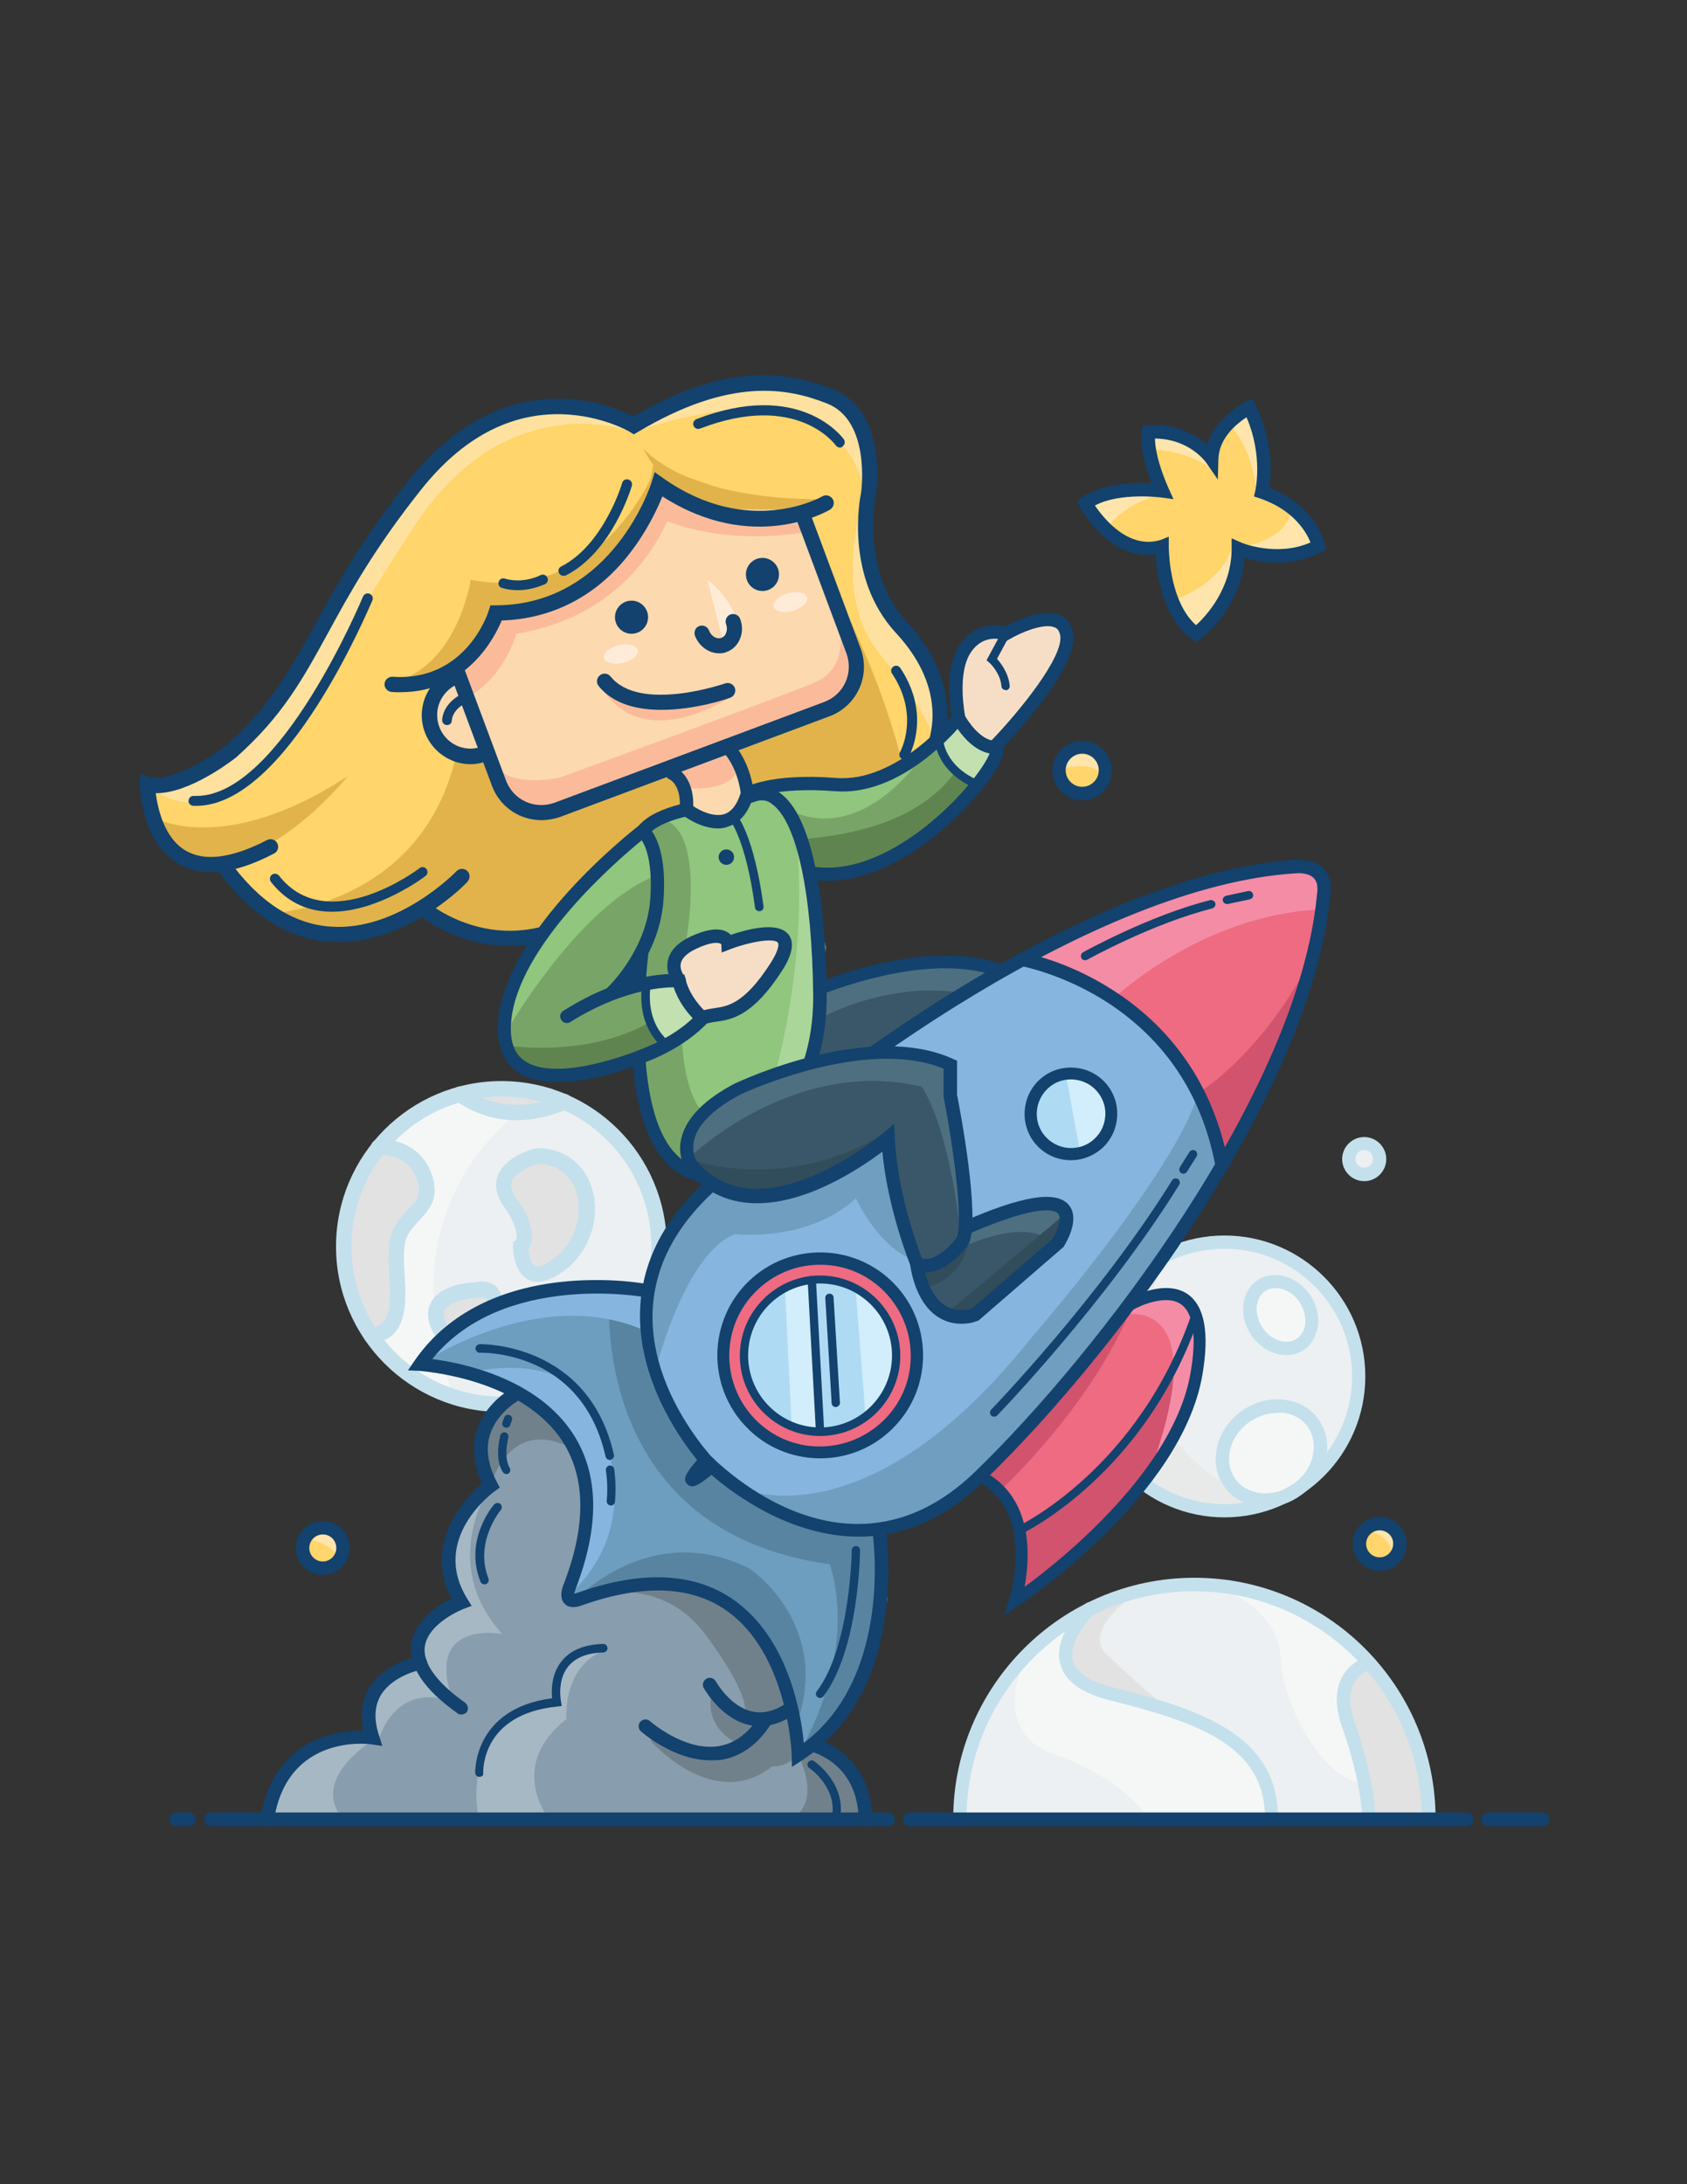 <?xml version="1.0" encoding="utf-8"?>
<!-- Generator: Adobe Illustrator 19.0.0, SVG Export Plug-In . SVG Version: 6.00 Build 0)  -->
<svg version="1.1" id="Layer_1" xmlns="http://www.w3.org/2000/svg" xmlns:xlink="http://www.w3.org/1999/xlink" x="0px" y="0px"
	 viewBox="0 0 612 792" style="enable-background:new 0 0 612 792;" xml:space="preserve">
<rect x="0" y="0" width="612" height="792" fill="#333333" stroke="none"/>
<style type="text/css">
	.st0{fill:#ECF0F2;}
	.st1{fill:#F5F7F7;}
	.st2{fill:#E2E2E2;}
	.st3{fill:#C4E0EC;}
	.st4{fill:#E8EAE9;}
	.st5{fill:#889DAD;}
	.st6{fill:#70818C;}
	.st7{fill:#A6B8C4;}
	.st8{fill:#12426D;}
	.st9{fill:#3A5769;}
	.st10{fill:#4E6F80;}
	.st11{fill:#314C5A;}
	.st12{fill:#86B5E0;}
	.st13{fill:#EE6B81;}
	.st14{fill:#AFDAF4;}
	.st15{fill:#D2536E;}
	.st16{fill:#F48CA6;}
	.st17{fill:#D2EDFB;}
	.st18{fill:#709EC1;}
	.st19{fill:#6D9DBF;}
	.st20{fill:#5884A1;}
	.st21{fill:#FFD56C;}
	.st22{fill:#FFE5AB;}
	.st23{fill:#E2B34A;}
	.st24{fill:#FFE19F;}
	.st25{fill:#F6DEC6;}
	.st26{fill:#78A567;}
	.st27{fill:#C2E0B0;}
	.st28{fill:#60844F;}
	.st29{fill:#90C67D;}
	.st30{fill:#ABD69A;}
	.st31{fill:#FDD9AF;}
	.st32{fill:#FBBB9A;}
	.st33{fill:#FFECD8;}
</style>
<g id="Planet_3">
	<g id="XMLID_180_">
		<path id="XMLID_308_" class="st0" d="M239.1,453.6l-3-20.1c0,0-11.2-19.4-12-20.2c-0.8-0.9-19.4-13.8-19.4-13.8l-9.6-4.7h-15.7
			l-16.4,2l-18,10.9l-10.1,11.9l-8.3,18.1l-1.8,14.4l3.5,19.7l10.7,18l14.5,11.9l19,7.6l21-1.2l16.9-6.4l14.1-11.4l11.1-18.5
			L239.1,453.6z"/>
	</g>
	<g id="XMLID_179_">
		<path id="XMLID_306_" class="st1" d="M200.6,394.9c0,0-64.2,30.7-36.4,110.9l-14.3-6.1L134,483.1l-9.2-21.2l1.8-24.3l6.2-17.1
			l12.1-12.8l22.1-10.9l23.6-3.4L200.6,394.9z"/>
	</g>
	<g id="XMLID_167_">
		<polygon id="XMLID_304_" class="st2" points="134,483.1 140.5,482 143.8,475.6 143.8,457.7 144.9,448 152.9,437.4 154.8,429.4 
			149.3,419.7 137.5,416.4 126.6,437.6 124.8,451.9 126.2,464.5 		"/>
	</g>
	<g id="XMLID_166_">
		<polygon id="XMLID_302_" class="st2" points="195.7,418.9 185.8,425.2 182.7,433.5 189.2,443.4 189.9,450.1 189.2,457.7 
			189.2,461.9 199.4,461.3 209.9,450.1 212.8,437.4 208.5,425.2 		"/>
	</g>
	<polygon id="XMLID_165_" class="st2" points="167,396.7 179.4,403.4 192.1,403.4 204.6,399.4 195.1,396.8 185.8,394.9 	"/>
	<g id="XMLID_164_">
		<polygon id="XMLID_299_" class="st2" points="171.6,467.5 161.3,471.6 158.2,475.7 163.3,489.4 168.8,492.1 174,489.7 178,475.7 
			178,468.5 		"/>
	</g>
	<g id="XMLID_345_">
		<g id="XMLID_163_">
			<path id="XMLID_250_" class="st3" d="M181.9,512c-33.1,0-60-26.9-60-60s26.9-60,60-60s60,26.9,60,60S215,512,181.9,512z
				 M181.9,397.6c-30,0-54.4,24.4-54.4,54.4s24.4,54.4,54.4,54.4s54.4-24.4,54.4-54.4S211.9,397.6,181.9,397.6z"/>
		</g>
		<g id="XMLID_162_">
			<path id="XMLID_249_" class="st3" d="M134.8,487.2c-1.4,0-2.6-1-2.8-2.4c-0.2-1.5,0.9-3,2.4-3.2c7-1,7.5-6.8,6.8-18.9
				c-0.2-3.7-0.4-7.5-0.1-11c0.6-6.5,4.1-10.2,6.9-13.1c3.2-3.3,5.1-5.3,3.4-10.5c-3.3-10-13.3-9.4-13.7-9.3c-1.6,0.1-2.9-1-3.1-2.6
				s1-2.9,2.6-3.1c5.1-0.4,15.8,1.8,19.6,13.2c2.7,8.4-1.2,12.5-4.7,16.2c-2.5,2.7-5,5.2-5.4,9.8c-0.3,3-0.1,6.7,0.1,10.1
				c0.6,10.2,1.2,23-11.7,24.8C135.1,487.2,135,487.2,134.8,487.2z"/>
		</g>
		<g id="XMLID_161_">
			<path id="XMLID_246_" class="st3" d="M195.1,464.8c-1.1,0-2.2-0.2-3.2-0.7c-5.6-2.6-5.8-11.1-5.8-12.1l0-1.7l1-0.5
				c0.6-1,1-4.7-4.3-12.3c-3.5-4.9-3.1-8.8-2.2-11.2c2.7-7.1,12.7-9.7,13.9-9.9l0.3-0.1l0.4,0c9.1,0.2,16.3,5.2,19.2,13.6
				c3.7,10.4,0.1,22.8-8.7,30.1C201.6,463.1,198.1,464.8,195.1,464.8z M191.7,452.9c0.2,2.3,1,5.4,2.5,6.1c1.4,0.7,4.3-0.6,7.7-3.4
				c7.8-6.5,9.4-16.9,7-23.8c-1.2-3.5-4.7-9.5-13.6-9.8c-2.4,0.7-8.3,2.9-9.6,6.3c-0.2,0.6-0.9,2.5,1.5,6
				C194.9,444.9,193.3,450.5,191.7,452.9z"/>
		</g>
		<g id="XMLID_160_">
			<path id="XMLID_245_" class="st3" d="M187.4,406.2c-13.4,0-21.8-6.9-22.2-7.3c-1.2-1-1.3-2.8-0.3-4c1-1.2,2.8-1.3,4-0.3
				c0.6,0.5,14.2,11.6,34.7,2.3c1.4-0.6,3.1,0,3.7,1.4s0,3.1-1.4,3.8C199,405.1,192.8,406.2,187.4,406.2z"/>
		</g>
		<g id="XMLID_159_">
			<path id="XMLID_242_" class="st3" d="M168.5,494.9c-3.9,0-7.2-3.5-11.5-12c-2.7-5.3-1.7-9-0.4-11.1c3.6-6,13.3-6.7,15.3-6.8
				c5-1,7.5,0.7,8.7,2.2c2.7,3.5,1.9,9.6-2.5,18.4C175.9,490.2,172.9,494.9,168.5,494.9C168.5,494.9,168.5,494.9,168.5,494.9z
				 M172.4,470.7c-2.2,0.1-9,1-10.9,4.1c-0.8,1.3-0.6,3.3,0.6,5.7c4.3,8.6,6.2,8.8,6.4,8.8c0,0,1.5,0,4.6-6.2
				c3.9-7.9,3.7-11.5,3.1-12.3c-0.3-0.3-1.3-0.6-3.3-0.1l-0.3,0.1L172.4,470.7z"/>
		</g>
	</g>
</g>
<g id="Planet_2">
	<polygon id="XMLID_176_" class="st0" points="518.2,659.6 348.1,659.6 350.3,640.5 358.3,619.2 379.9,593.3 392.7,584.8 413,577 
		439.5,574.6 457.2,578 479.1,588.1 494.9,601.1 506.8,617.1 514.3,633.9 	"/>
	<polygon id="XMLID_175_" class="st2" points="494.9,601.1 489.3,611.5 489.3,626.2 494.9,646.2 496.6,658.9 518.2,658.9 
		514.3,633.9 506.8,617.1 	"/>
	<polygon id="XMLID_174_" class="st1" points="392.7,584.8 372.7,599.8 358.3,619.2 349.8,644.9 348.1,659.6 461.3,659.6 458.5,645 
		450.4,633.6 436.1,624.7 414.1,617.1 395.5,611.5 387,603.1 386.6,599.8 	"/>
	<path id="XMLID_173_" class="st0" d="M372.7,599.8c0,0-15.3,27.8,10.1,36.5c25.4,8.7,34.1,23.5,34.1,23.5h-68.8l2.2-19.3l8-21.3
		L372.7,599.8z"/>
	<path id="XMLID_172_" class="st1" d="M439.5,574.6c0,0,24,6.8,25.1,26.6c1.2,19.7,17.2,45.6,30.2,45.1l-5.6-20v-14.7l5.6-10.4
		l-15.8-13.1l-21.9-10L439.5,574.6z"/>
	<path id="XMLID_171_" class="st2" d="M413,577c0,0-20.9,13.8-11.6,22.8c9.2,9,22.6,20.2,22.6,20.2l-19.2-5.4l-9.2-3.1l-8.4-8.5
		l2.9-11.4l5.5-8.2L413,577z"/>
	<g id="XMLID_341_">
		<g id="XMLID_158_">
			<path id="XMLID_227_" class="st3" d="M518.2,662c-1.3,0-2.4-1.1-2.4-2.4c0-45.6-37.1-82.6-82.6-82.6s-82.6,37.1-82.6,82.6
				c0,1.3-1.1,2.4-2.4,2.4s-2.4-1.1-2.4-2.4c0-48.2,39.2-87.5,87.5-87.5s87.5,39.2,87.5,87.5C520.6,660.9,519.5,662,518.2,662z"/>
		</g>
		<g id="XMLID_157_">
			<path id="XMLID_226_" class="st3" d="M461.3,662C461.3,662,461.3,662,461.3,662c-1.3,0-2.4-1.1-2.4-2.4
				c0.2-26.7-24.3-35-56.4-43.1c-10.3-2.6-16.3-7-17.9-13.2c-2.7-10.4,8.7-21.2,9.1-21.7c1-0.9,2.5-0.9,3.4,0.1
				c0.9,1,0.9,2.5-0.1,3.4c-2.7,2.6-9.4,10.6-7.8,17c1.1,4.3,6,7.6,14.4,9.7c32.9,8.3,60.2,17.6,60,47.8
				C463.7,660.9,462.6,662,461.3,662z"/>
		</g>
		<g id="XMLID_156_">
			<path id="XMLID_225_" class="st3" d="M496.7,662.1c-1.3,0-2.4-1-2.4-2.3c0-0.1-0.5-14.3-7.3-33.1c-2.7-7.6-2.7-13.8-0.1-18.7
				c3.2-5.8,9-7.2,9.3-7.3c1.3-0.3,2.6,0.5,2.9,1.8c0.3,1.3-0.5,2.6-1.8,2.9c-0.2,0-4.1,1-6.1,4.9c-1.9,3.6-1.8,8.5,0.4,14.7
				c7,19.6,7.5,34,7.6,34.6C499.1,661,498.1,662.1,496.7,662.1C496.7,662.1,496.7,662.1,496.7,662.1z"/>
		</g>
	</g>
</g>
<g id="Planet_1">
	<g id="XMLID_177_">
		<polygon class="st0" points="479.1,464.7 461.3,452.4 444.2,450.4 423.9,453.3 411.9,462.6 400.9,476.7 395.5,495.2 397.3,512.4 
			402.6,524.5 415.2,538.2 437.3,547.3 453.4,547.8 475.9,536.1 487.3,521.7 492.9,499.1 489.3,480.6 		"/>
	</g>
	<g id="XMLID_170_">
		<polygon class="st1" points="467.2,510.3 454.1,512.4 444.2,524.3 444.8,535.3 455.7,544 469.1,541.2 478.3,529.8 478.3,518.4 		
			"/>
	</g>
	<g id="XMLID_169_">
		<polygon class="st1" points="456.4,466.9 453.4,478.7 461.3,489 470.5,488.4 475.9,482.1 475.9,476.7 471.8,468.9 464.6,464.7 		
			"/>
	</g>
	<g id="XMLID_168_">
		<path class="st4" d="M423.9,453.3c0,0-33.2,62,31.8,90.7l-12.3,3.8l-21-6.6l-19.8-16.7l-7.2-18.7l2.6-22.3l7.9-14.5L423.9,453.3z"
			/>
	</g>
	<g id="XMLID_337_">
		<g id="XMLID_155_">
			<path id="XMLID_235_" class="st3" d="M444.2,550.2c-28.2,0-51.1-22.9-51.1-51.1S416,448,444.2,448s51.1,22.9,51.1,51.1
				S472.4,550.2,444.2,550.2z M444.2,452.8c-25.5,0-46.3,20.8-46.3,46.3s20.8,46.3,46.3,46.3s46.3-20.8,46.3-46.3
				S469.7,452.8,444.2,452.8z"/>
		</g>
		<g id="XMLID_154_">
			<path id="XMLID_232_" class="st3" d="M466.6,491.4c-1.3,0-2.7-0.2-4.1-0.7c-3.5-1.1-6.6-3.6-8.8-6.9c-4.5-7-3.3-15.9,2.7-19.7
				c3-1.9,6.6-2.3,10.3-1.1c3.5,1.1,6.6,3.6,8.8,6.9l0,0c2.1,3.3,3.1,7.2,2.6,10.8c-0.5,3.8-2.4,7-5.3,8.9
				C471,490.8,468.8,491.4,466.6,491.4z M462.7,467.1c-1.3,0-2.6,0.3-3.6,1c-3.8,2.4-4.3,8.3-1.2,13.1c1.5,2.4,3.7,4.1,6.2,4.9
				c2.3,0.7,4.5,0.5,6.2-0.6c1.7-1.1,2.9-3,3.2-5.4c0.3-2.5-0.4-5.3-1.9-7.7l0,0c-1.5-2.4-3.7-4.1-6.2-4.9
				C464.4,467.2,463.5,467.1,462.7,467.1z"/>
		</g>
		<g id="XMLID_153_">
			<path id="XMLID_229_" class="st3" d="M459.1,546.4c-0.7,0-1.4,0-2.2-0.1c-5.3-0.6-9.9-3.1-12.8-7.3c-5.9-8.4-3.1-20.7,6.4-27.4
				c4.5-3.2,9.9-4.7,15.1-4.1c5.3,0.6,9.9,3.1,12.8,7.3s3.8,9.3,2.5,14.5c-1.2,5.1-4.4,9.7-9,12.9
				C468.1,545,463.6,546.4,459.1,546.4z M463.5,512.3c-3.5,0-7.1,1.2-10.2,3.3c-7.3,5.1-9.6,14.4-5.2,20.6c2.1,3,5.4,4.8,9.3,5.2
				c4.1,0.4,8.3-0.7,11.8-3.3l0,0c3.6-2.5,6.1-6.1,7-10.1c0.9-3.8,0.3-7.6-1.8-10.6s-5.4-4.8-9.3-5.2
				C464.6,512.3,464,512.3,463.5,512.3z"/>
		</g>
	</g>
</g>
<g id="Background_Star">
	<g id="XMLID_178_">
		<polygon class="st0" points="494.9,414.6 489.3,417.7 489.3,422.1 494.9,425.9 500.5,422.9 500.5,420.2 		"/>
	</g>
	<g id="XMLID_152_">
		<path id="XMLID_239_" class="st3" d="M494.9,428.3c-4.4,0-8-3.6-8-8s3.6-8,8-8s8,3.6,8,8S499.3,428.3,494.9,428.3z M494.9,417
			c-1.8,0-3.2,1.4-3.2,3.2c0,1.8,1.4,3.2,3.2,3.2c1.8,0,3.2-1.4,3.2-3.2C498.1,418.5,496.7,417,494.9,417z"/>
	</g>
</g>
<g id="Smoke">
	<polygon id="XMLID_143_" class="st5" points="186.7,505.6 181.3,512.2 177.2,519.1 174,527.9 178,538.6 169.1,547.8 162.8,563.2 
		166.1,578.8 158,586.3 152.5,593.3 152.5,603.1 147.1,604.8 138.1,610.9 134.6,617.1 134.9,629.5 119.8,631.4 106.4,639.5 
		99.4,650.4 97,659.7 314,659.7 312.4,649.8 304.3,637.9 296,633.2 289.6,636.4 285.9,614.2 275.9,591.3 256,577.3 241.7,574.6 
		221.2,576.6 208.6,580.3 206.4,578.5 208.4,574.6 212.3,554.9 211.6,534.3 205.5,520.4 193.4,508.4 187.8,504.9 	"/>
	<path id="XMLID_132_" class="st6" d="M178,538.6c0,0,6.7-25.6,29.6-13.3l-4.3-7.7l-15.5-12.6l-6.1,3.7l-7.8,10.5l1,11.2L178,538.6z
		"/>
	<path id="XMLID_131_" class="st6" d="M208.6,580.3c0,0,29-12.3,47.4,12.5c18.4,24.8,13.9,29.6,13.9,29.6h11.5l5.3-3.1l-6.6-19.4
		l-10.2-16.4l-18.9-7.6l-14.8-1.2L208.6,580.3z"/>
	<path id="XMLID_130_" class="st6" d="M272.3,631.4c0,0,4.5,16.5,17.3,5l-2.9-17.2l-8.9,5.7L272.3,631.4z"/>
	<path id="XMLID_129_" class="st6" d="M289.6,636.4c0,0,9.1,17.3-2.9,23.3l27.3-1.4l-1.6-8.6l-8-11.9l-8.3-4.7L289.6,636.4z"/>
	<path id="XMLID_128_" class="st6" d="M236.2,631.4c0,0,23.2,26.6,44.8,8.4l-3.2-8.4l-5.3-1.6l-7.5,5.9l-11.7-1.2l-17.1-7.1V631.4z"
		/>
	<path id="XMLID_127_" class="st6" d="M258.6,612.7c0,0-5.2,12.8,10,20.1l7.1-7.2l-5.8-3.2L258.6,612.7z"/>
	<path id="XMLID_126_" class="st7" d="M199.3,659.7c0,0-15.8-19,6.2-36.4c0,0-1.6-18.5,13.4-24.8l-5.1-0.8l-8.7,5.5l-3.2,7.8
		l0.1,6.2l-14.3,3.1l-7.4,6.4l-4.1,6.2c0,0-5.7,13.6-2.3,27H199.3z"/>
	<path id="XMLID_125_" class="st7" d="M137.2,629.8c0,0-25.7,14.5-12.7,29.9H97l2.4-9.3l7-11l9.2-6.3l12.9-2.9L137.2,629.8z"/>
	<path id="XMLID_124_" class="st7" d="M137.2,631.4c0,0,5.3-22.1,27.3-14.3l-13.6-13.5l-6.6,2.6l-6.1,4.7l-4.9,6.6L137.2,631.4z"/>
	<path id="XMLID_123_" class="st7" d="M178,538.6c0,0-19.3,28.1,4.2,53.9c0,0-28.7-5.6-17.8,24.6l-9.2-9.1l-3.7-10.3l4.4-8.7
		l11.1-8.4l-4.2-12.2l2.2-13.4l4-7.1L178,538.6z"/>
	<g id="XMLID_22_">
		<path id="XMLID_197_" class="st8" d="M167.3,621.7c-0.5,0-1-0.1-1.4-0.5c-12.1-8.6-17.7-17-16.7-25c1.1-8.8,10-14.3,14.6-16.5
			c-10.7-20.6,5.7-37.1,11.1-41.8c-3.2-6.9-3.8-13.4-1.9-19.4c3.4-10.5,13.3-15.5,13.7-15.7c1.2-0.6,2.7-0.1,3.4,1.1
			c0.6,1.2,0.1,2.7-1.1,3.4c-0.1,0-8.5,4.4-11.2,12.8c-1.7,5.2-0.8,11.1,2.5,17.4l1,1.9l-1.8,1.3c-1,0.7-23.4,17.3-10,39l1.6,2.6
			l-2.9,1.1c-0.1,0-12.9,5-14.1,13.7c-0.8,5.9,4.3,13,14.6,20.3c1.1,0.8,1.4,2.4,0.6,3.5C168.8,621.3,168.1,621.7,167.3,621.7z"/>
	</g>
	<g id="XMLID_21_">
		<path id="XMLID_196_" class="st8" d="M97,662.2c-0.1,0-0.3,0-0.4,0c-1.4-0.2-2.3-1.5-2.1-2.9c4.6-29.1,28.1-31.8,37.3-31.8
			c-1.2-5.8-0.5-11,2.1-15.4c5.5-9.2,17.5-11.5,18.1-11.6c1.4-0.3,2.7,0.7,2.9,2c0.2,1.4-0.7,2.7-2,2.9l0,0c-0.1,0-10.3,2-14.7,9.2
			c-2.4,4-2.6,8.9-0.7,14.7l1.2,3.8l-4-0.6c-1.2-0.2-30.4-3.8-35.3,27.4C99.3,661.3,98.2,662.2,97,662.2z"/>
	</g>
	<g id="XMLID_20_">
		<path id="XMLID_192_" class="st8" d="M314,662.2c-1.4,0-2.5-1.1-2.5-2.5c-0.4-20.4-16.7-24.4-17.4-24.6c-1.3-0.3-2.2-1.7-1.9-3
			c0.3-1.3,1.6-2.2,3-1.9c0.2,0,20.8,4.9,21.3,29.3C316.6,661,315.5,662.2,314,662.2C314.1,662.2,314,662.2,314,662.2z"/>
	</g>
	<g id="XMLID_19_">
		<path id="XMLID_191_" class="st8" d="M275.7,625.9c-1.3,0-2.6-0.1-3.9-0.4c-10.3-2.3-16.2-13-16.5-13.4c-0.7-1.2-0.2-2.7,1-3.4
			c1.2-0.7,2.7-0.2,3.4,1c0.1,0.2,5.2,9.2,13.2,10.9c4.1,0.9,8.4-0.2,12.9-3.4c1.1-0.8,2.7-0.6,3.5,0.6c0.8,1.1,0.6,2.7-0.6,3.5
			C284.3,624.4,280,625.9,275.7,625.9z"/>
	</g>
	<g id="XMLID_18_">
		<path id="XMLID_189_" class="st8" d="M257.7,638.3c-13.2,0-24.7-10.1-25.2-10.5c-1-0.9-1.1-2.5-0.2-3.5c0.9-1,2.5-1.1,3.5-0.2
			c0.2,0.2,12.5,10.9,24.7,9.1c5.9-0.9,11-4.6,15.1-11.1c0.7-1.2,2.3-1.5,3.5-0.8c1.2,0.7,1.5,2.3,0.8,3.5
			c-4.9,7.8-11.2,12.3-18.7,13.4C260.1,638.2,258.9,638.3,257.7,638.3z"/>
	</g>
	<g id="XMLID_13_">
		<path id="XMLID_188_" class="st8" d="M175.7,574.5c-0.6,0-1.2-0.4-1.4-1c-6-15.1,4.5-27.5,5-28c0.6-0.6,1.5-0.7,2.2-0.2
			c0.6,0.6,0.7,1.5,0.2,2.2c-0.1,0.1-9.7,11.6-4.5,24.9c0.3,0.8-0.1,1.7-0.9,2C176,574.5,175.8,574.5,175.7,574.5z"/>
	</g>
	<g id="XMLID_12_">
		<path id="XMLID_187_" class="st8" d="M183.7,534.5c-0.4,0-0.8-0.2-1.1-0.5c-0.3-0.4-3.3-4.1-1.1-13.5c0.2-0.8,1-1.3,1.8-1.1
			c0.8,0.2,1.3,1,1.1,1.8c-1.8,7.9,0.4,10.8,0.4,10.9c0.5,0.7,0.4,1.6-0.2,2.1C184.4,534.4,184,534.5,183.7,534.5z"/>
	</g>
	<g id="XMLID_11_">
		<path id="XMLID_186_" class="st8" d="M183.7,517.7c-0.2,0-0.3,0-0.5-0.1c-0.8-0.3-1.2-1.1-0.9-1.9l0.6-1.7
			c0.3-0.8,1.1-1.2,1.9-0.9c0.8,0.3,1.2,1.1,0.9,1.9l-0.6,1.7C184.9,517.3,184.3,517.7,183.7,517.7z"/>
	</g>
	<g id="XMLID_9_">
		<path id="XMLID_185_" class="st8" d="M303.2,661.2c-0.1,0-0.2,0-0.3,0c-0.8-0.2-1.3-1-1.2-1.8c2.5-11-8-18.3-8.1-18.3
			c-0.7-0.5-0.9-1.4-0.4-2.1c0.5-0.7,1.4-0.9,2.1-0.4c0.5,0.3,12.2,8.5,9.3,21.5C304.5,660.8,303.9,661.2,303.2,661.2z"/>
	</g>
	<g id="XMLID_8_">
		<path id="XMLID_184_" class="st8" d="M173.9,644.3c-0.8,0-1.5-0.6-1.5-1.5c0-0.2-0.7-23.3,27.9-27c-0.3-2.8-0.3-8.8,3.4-13.4
			c3.2-4,8.2-6.1,15.1-6.3c0.9,0,1.5,0.6,1.6,1.5c0,0.8-0.6,1.5-1.5,1.6c-5.9,0.1-10.2,1.9-12.8,5.1c-4.1,5.1-2.6,12.5-2.6,12.6
			l0.3,1.7l-1.7,0.2c-27.4,2.8-26.8,23.2-26.8,24.1C175.5,643.6,174.9,644.3,173.9,644.3C174,644.3,174,644.3,173.9,644.3z"/>
	</g>
</g>
<g id="Left_Leg">
	<polygon id="XMLID_134_" class="st9" points="373.8,410 395,404.4 405.3,404.6 408.2,410 406.8,414.6 388.1,433.7 373.8,444.7 
		363.8,444.1 357.7,436.1 353.9,426.1 362.7,424.3 369.2,417.5 	"/>
	<path id="XMLID_68_" class="st9" d="M361.7,352.6l-14.1-3.8h-22.4c0,0-19.9,7.3-20.9,7.3s-13.2,3.7-13.2,3.7l-15.1,9.1l-5.8,12.8
		L276,396l15.1,5.7l17.2-2.7l24.8-11.6l10.3-5.6l4.3,24.6l5.7,17.9l4.4,1.8l11-7l3.1-10.5l-4.2-34.4l-1.8-12.7l2.1-8.9H361.7z"/>
	<path id="XMLID_67_" class="st10" d="M365.1,421.8c0,0,27.7-15.2,38.3-3.7l4.4-6.2v-4.8l-7-2.7l-13.4,2l-10.4,3.8l-3.7,0.9
		l-1.7,5.3L365.1,421.8z"/>
	<path id="XMLID_66_" class="st10" d="M270.8,387.4c0,0,37.5-37.2,84.7-26.2c0,0,9.6,12.2,14.4,55l0.4-23.1l-3.2-22.3l0.2-9.4
		l-1-8.3l-18.7-4.4l-20.7,0.5l-19.3,4.4l-13.3,6l-16.1,7.9l-5.7,6.6l-2.3,7.5L270.8,387.4z"/>
	<path id="XMLID_65_" class="st11" d="M357.7,433.8c0,0,15.4-2.8,15.4-22.6l-8,10.6l-5.5,3.1l-5.7,1.2L357.7,433.8z"/>
	<polygon id="XMLID_64_" class="st11" points="363.8,444.1 407.7,407.1 406.8,414.6 399.9,422.5 375.7,444 373.8,444.7 	"/>
	<path id="XMLID_63_" class="st11" d="M270.8,387.4c0,0,35,13.5,72.4-9.9l-8,9.9l-13.2,7.4l-23,6.8h-10.4l-9.3-4.8L270.8,387.4z"/>
	<g id="XMLID_48_">
		<path id="XMLID_135_" class="st8" d="M356.8,428.5c-1.2,0-2.5-0.2-3.7-0.6l-1-0.4l-0.4-1c-0.4-0.9-8.5-21.1-10.4-41.8
			c-8.3,6.2-29,20.1-48.4,18.6c-9-0.7-16.6-4.7-22.6-11.7l-0.1-0.2c-0.1-0.2-3.5-4.9-1.8-11.7c1.8-7.3,8.4-14,19.7-19.9l0.1,0
			c2-0.9,48.4-22.6,78.8-8.7l1.4,0.6v12.5c1.1,5.5,8.5,44.6,4.3,53.9l-0.2,0.4C372,418.9,365.3,428.5,356.8,428.5z M355.6,423.6
			c5.9,1,11.7-6.4,12.6-7.7c2.5-6.5-1.6-34.6-4.8-51.1l0-0.5v-9.6c-28.2-11.6-71.8,8.5-73.3,9.2c-9.9,5.1-15.8,10.9-17.2,16.7
			c-1,4.3,0.7,7.3,1,7.7c5.1,6,11.6,9.3,19.2,9.9c22.5,1.8,48.3-20.1,48.6-20.3l3.8-3.2l0.2,5C346.5,398.6,353.8,418.7,355.6,423.6z
			"/>
	</g>
	<g id="XMLID_47_">
		<path id="XMLID_99_" class="st8" d="M370,447.2c-3.3,0-6.3-0.9-8.9-2.7c-8.2-5.6-9.6-18.1-9.7-18.6c-0.1-1.3,0.8-2.5,2.1-2.7
			c1.3-0.1,2.5,0.8,2.7,2.1l0,0c0,0.1,1.2,10.8,7.6,15.1c2.7,1.9,6,2.3,9.9,1.4l29.4-25.4c1.7-2.8,3.4-7.4,2-9.1
			c-1-1.2-6.3-4.1-32.7,7.4c-1.2,0.5-2.6,0-3.2-1.3c-0.5-1.2,0-2.6,1.3-3.2c21.7-9.5,33.9-11.4,38.4-6.1c4.4,5.2-1.2,14.1-1.8,15.1
			l-0.2,0.3l-0.3,0.2L376,446.3l-0.5,0.1C373.6,446.9,371.7,447.2,370,447.2z"/>
	</g>
</g>
<g id="Rocket">
	<polygon id="XMLID_150_" class="st12" points="241.7,452.5 253.2,434.5 287.9,403.8 322,378.3 359.8,355.6 373.8,348 394.6,356.7 
		418.3,373.9 433.9,395 443.4,422.8 423.9,454.8 393.6,493.7 371.4,519.1 338.8,547.8 317.5,553.9 294.4,552.4 265.9,538.7 
		253,527.9 240.1,504.9 234.9,482.9 235,470.5 	"/>
	<polygon id="XMLID_149_" class="st13" points="373.8,345.7 401,333.2 429.3,322.5 449.1,317 469.7,314.3 478.2,314.3 480.5,322 
		475.9,348 459.2,393.1 444.8,420.2 431,389.3 418.3,373.9 401.9,360.6 386.9,353.1 	"/>
	<polygon id="XMLID_148_" class="st13" points="357.6,533.4 375.8,514.4 403.1,483.7 412.1,470 423.9,470 431,472.2 435.1,483.7 
		429,514.4 416.5,535.2 400.1,553.9 370.9,580.5 369.7,574.6 369.7,553.9 364.8,542.9 359.8,537.9 	"/>
	<polygon id="XMLID_146_" class="st13" points="304,456.4 289.2,457.6 274.8,464.7 263.9,479.4 263.3,497 267.6,509.9 277.8,521.8 
		289.4,525.6 303.2,526.7 319.2,519.2 331.6,504.9 332.7,483.9 325.1,466.5 309.3,458.1 	"/>
	<polygon id="XMLID_145_" class="st14" points="287.4,466.5 277.8,472.2 271.9,481.4 269.9,493.5 271.9,504.9 280.4,514.4 
		289.4,518.1 297.5,519.1 310,516.1 319.9,507.6 324.8,496.5 325.1,485.4 318,472.1 309.2,466.5 298,464.1 	"/>
	<polygon id="XMLID_144_" class="st14" points="388.5,389.3 381.9,390.8 375,397.3 375,409.6 381.7,418.5 393.6,418.5 401.9,409.6 
		403.1,400.1 400.1,393.1 	"/>
	<path id="XMLID_117_" class="st15" d="M369.7,553.9l0.9,13.2l-2.4,13.3l10.9-7.5c0,0,26.6-24.3,28-25.2s15.1-20.8,15.1-20.8
		l9.2-18.6l3.2-13.7l-0.8-17.8C433.9,476.9,417.7,530.6,369.7,553.9z"/>
	<path id="XMLID_116_" class="st15" d="M362.6,540.7c0,0,35.6-32.5,49.5-70.7l-25.5,32.3l-17.8,19.5l-13,13.5L362.6,540.7z"/>
	<path id="XMLID_115_" class="st16" d="M403.1,362.8c0,0,32.3-31.2,76-33l1.4-7.8l-7.5-7.7l-19.6,2.1l-48.5,13.7L373.8,348l13.1,5.1
		L403.1,362.8z"/>
	<path id="XMLID_114_" class="st15" d="M434.6,396.4c0,0,23.8-14.1,42.1-50.8l-8.9,27.6l-10.2,23.1l-12.7,23.8l-5.4-12.2
		L434.6,396.4z"/>
	<polygon id="XMLID_113_" class="st17" points="284.7,466.5 287.2,517.1 297.5,519.1 294.7,463.9 	"/>
	<polygon id="XMLID_112_" class="st17" points="310.5,468.9 314,513.7 322.1,505.3 324.9,494.7 325.1,485.4 319.9,475.4 	"/>
	<polygon id="XMLID_111_" class="st17" points="386.6,389.3 391.8,417.7 401.4,412.7 403.1,400.1 398.4,392.5 	"/>
	<path id="XMLID_110_" class="st18" d="M238.4,494.7c0,0,10.6-40.7,28.3-47.2c0,0,26.2,3.2,43.8-13c0,0,8.1,18.1,21.6,22.6
		l-5.7-20.8l-4.3-21.8l-3.7-33.7l-41.9,31.3l-18.5,17.5C258.1,429.7,225.6,453,238.4,494.7z"/>
	<path id="XMLID_109_" class="st18" d="M265.9,538.7c0,0,45.9,24.4,107.9-53.2c0,0,53.4-61.4,60.8-89.1l7.7,18.2l1,8.2l-24,37.8
		l-25.7,36.2l-31.9,32.5l-16.5,14.6l-23.5,10h-25.2l-16.7-7.4L265.9,538.7z"/>
	<path id="XMLID_108_" class="st16" d="M407.7,476.7c0,0,33.9-7.8,8.9,58.5l12.5-20.8l6.1-25.4l-1.3-12.1l-6.7-7.1l-9.8,0.2
		L407.7,476.7z"/>
	<g id="XMLID_56_">
		<path id="XMLID_222_" class="st8" d="M360.7,513.7c-0.4,0-0.8-0.1-1.1-0.4c-0.6-0.6-0.6-1.6,0-2.2c0.4-0.4,39.1-40.5,65.6-83.1
			c0.4-0.7,1.4-0.9,2.1-0.5s0.9,1.4,0.5,2.1c-26.6,42.8-65.6,83.2-66,83.6C361.5,513.5,361.1,513.7,360.7,513.7z"/>
	</g>
	<g id="XMLID_55_">
		<path id="XMLID_221_" class="st8" d="M429.3,425.6c-0.3,0-0.6-0.1-0.8-0.2c-0.7-0.5-0.9-1.4-0.5-2.1l3.5-5.6
			c0.5-0.7,1.4-0.9,2.1-0.5c0.7,0.5,0.9,1.4,0.5,2.1l-3.5,5.6C430.3,425.3,429.8,425.6,429.3,425.6z"/>
	</g>
	<g id="XMLID_54_">
		<path id="XMLID_220_" class="st8" d="M369.9,556.4c-0.6,0-1.1-0.3-1.4-0.9c-0.4-0.8,0-1.7,0.7-2c0.4-0.2,43.8-20.8,63.1-77.1
			c0.3-0.8,1.1-1.2,1.9-0.9c0.8,0.3,1.2,1.1,0.9,1.9c-19.7,57.6-64.3,78.7-64.7,78.9C370.4,556.4,370.2,556.4,369.9,556.4z"/>
	</g>
	<g id="XMLID_53_">
		<path id="XMLID_219_" class="st8" d="M393.6,348.2c-0.5,0-1.1-0.3-1.3-0.8c-0.4-0.7-0.1-1.7,0.6-2.1c0.2-0.1,24.1-13.4,46.1-18.9
			c0.8-0.2,1.6,0.3,1.9,1.1c0.2,0.8-0.3,1.6-1.1,1.9c-21.6,5.4-45.2,18.5-45.4,18.6C394.1,348.1,393.9,348.2,393.6,348.2z"/>
	</g>
	<g id="XMLID_52_">
		<path id="XMLID_218_" class="st8" d="M445.1,327.8c-0.7,0-1.3-0.5-1.5-1.2c-0.2-0.8,0.4-1.6,1.2-1.8l8-1.7
			c0.8-0.2,1.6,0.4,1.8,1.2c0.2,0.8-0.4,1.6-1.2,1.8l-8,1.7C445.3,327.8,445.2,327.8,445.1,327.8z"/>
	</g>
	<g id="XMLID_51_">
		<path id="XMLID_215_" class="st8" d="M297.5,520.7c-16.1,0-29.1-13.1-29.1-29.1s13.1-29.1,29.1-29.1s29.1,13.1,29.1,29.1
			S313.6,520.7,297.5,520.7z M297.5,465.4c-14.4,0-26.1,11.7-26.1,26.1s11.7,26.1,26.1,26.1c14.4,0,26.1-11.7,26.1-26.1
			S311.9,465.4,297.5,465.4z"/>
	</g>
	<g id="XMLID_50_">
		<path id="XMLID_214_" class="st8" d="M297.5,520.7c-0.8,0-1.5-0.6-1.5-1.4l-3-55.1c0-0.8,0.6-1.6,1.4-1.6c0.8,0,1.6,0.6,1.6,1.4
			l3,55.1C299.1,519.9,298.4,520.6,297.5,520.7C297.6,520.7,297.5,520.7,297.5,520.7z"/>
	</g>
	<g id="XMLID_49_">
		<path id="XMLID_213_" class="st8" d="M303.2,510.2c-0.8,0-1.5-0.6-1.5-1.4l-2.3-38.1c-0.1-0.8,0.6-1.6,1.4-1.6
			c0.9-0.1,1.6,0.6,1.6,1.4l2.3,38.1C304.8,509.4,304.1,510.1,303.2,510.2C303.2,510.2,303.2,510.2,303.2,510.2z"/>
	</g>
	<g id="XMLID_2_">
		<polygon id="XMLID_147_" class="st19" points="232.5,466.5 202.3,466.5 182.9,471.9 166.8,480.2 152.5,494.7 169.7,497.8 
			187.8,504.9 203.3,517.5 211.6,534.3 212.7,551.5 208.4,574.6 207.1,580.5 218.9,577.1 236.2,574.6 251,575.8 266.8,583.4 
			275.9,593 283,606.1 289.6,636.4 300.8,627 310.5,614.2 317.1,595 319.2,556.2 300.8,553.9 273.7,544 257.5,530.5 242.1,508.4 
			234.9,482.9 		"/>
		<path id="XMLID_122_" class="st20" d="M221.2,466.6c0,0-11.1,99.2,97.3,102l-1-14.7h-16.7l-25.1-9.2l-12.4-8.8l-15.7-19.5
			l-8.1-17.1l-5.8-24.8l0.9-6.6L221.2,466.6z"/>
		<path id="XMLID_121_" class="st12" d="M152.5,494.7c0,0,43.4-29.8,82.4-11.8l-0.3-15l-13.5-1.3
			C221.2,466.6,182.7,459.1,152.5,494.7z"/>
		<path id="XMLID_120_" class="st20" d="M298,559.9c0,0,17.8,29.2-8.4,76.5l11.2-9.4l13.2-16.1l8-31.1l-2.3-17.7"/>
		<path id="XMLID_119_" class="st12" d="M212.6,507.8c0,0,27.1,39.7-6.3,70.8c0,0,33.3-62.7-36.7-80.8
			C169.7,497.8,200.6,489.7,212.6,507.8z"/>
		<path id="XMLID_118_" class="st20" d="M208.6,580.3c0,0,27.1-29.5,63.2-11.6c0,0,31.5,20.9,16.3,58.8l-7.2-25.3l-11-18.7
			l-15.1-8.9h-13.1L208.6,580.3z"/>
		<g id="XMLID_238_">
			<g id="XMLID_62_">
				<g id="XMLID_208_">
					<path id="XMLID_6_" class="st8" d="M311.6,557.2c-25.1,0-45.9-15.8-53.5-22.4c-5.3,4.3-7.2,5-8.8,3.3c-1.6-1.6-0.9-3.5,3.6-8.7
						c-10-12.3-41.7-57.9,1-99.2c26.9-26,64.1-54.2,99.6-75.2c30.7-18.2,75.8-40.5,115.8-43.2c0.9-0.1,7.1-0.7,10.8,3.1
						c2.4,2.5,3.2,6,2.4,10.5c-4,39.9-27.7,84.2-46.9,114.3c-22.2,34.8-51.5,71.1-78.4,97.1C341.8,552,326,557.2,311.6,557.2z
						 M258.9,528.9l0.9,0.9c7.6,7,27.4,22.8,51.4,22.8c13.4,0,28.1-4.9,42.7-19.1c44.2-42.7,116.8-137.2,123.8-208.5l0-0.2
						c0.5-3,0.2-5.1-1.1-6.4c-1.8-1.9-5.5-1.9-6.8-1.7l-0.2,0c-71.5,4.7-168.3,74.3-212.4,117c-40.8,39.5-9.8,82.1,0.6,94.2
						L258.9,528.9z"/>
				</g>
			</g>
			<g id="XMLID_61_">
				<g id="XMLID_207_">
					<path id="XMLID_7_" class="st8" d="M443.4,425.2c-1.1,0-2.2-0.8-2.4-2c-4.8-25.9-18.1-46-39.4-59.8c-16-10.3-30.9-13-31-13.1
						c-1.3-0.2-2.2-1.5-2-2.8c0.2-1.3,1.5-2.2,2.8-2c0.6,0.1,15.8,2.8,32.6,13.7c15.6,10,35.4,29,41.7,63.1c0.2,1.3-0.6,2.6-1.9,2.8
						C443.6,425.2,443.5,425.2,443.4,425.2z"/>
				</g>
			</g>
			<g id="XMLID_60_">
				<g id="XMLID_206_">
					<path id="XMLID_10_" class="st8" d="M287.3,640.7l-0.1-4.3c0-0.4-1.2-36.8-23.8-52.5c-12.8-8.9-30.2-9.5-51.7-2
						c-1.1,0.4-4.7,1.9-6.9-0.4c-2.1-2.2-0.8-5.9-0.3-7.1c8.2-21.2,8-38.6-0.4-51.7c-15-23.2-51.4-25.5-51.8-25.6l-4.3-0.2l2.4-3.5
						c11-16,29.1-25.8,52.5-28.5c17.5-2,31.6,0.6,32.2,0.8c1.3,0.3,2.2,1.5,1.9,2.8c-0.3,1.3-1.5,2.2-2.8,1.9
						c-0.5-0.1-51.7-9.4-77.4,22.4c10.7,1.4,38,6.8,51.2,27.3c9.3,14.5,9.6,33.3,0.8,56.1l0,0.1c-0.2,0.5-0.4,1.1-0.5,1.6
						c0.3-0.1,0.8-0.2,1.6-0.5c23.1-8.1,42-7.2,56.1,2.6c20,13.9,24.6,41.3,25.6,52c32.7-24.6,25-76.1,24.9-76.6
						c-0.2-1.3,0.7-2.6,2-2.8c1.3-0.2,2.6,0.7,2.8,2c0.1,0.6,2.3,14.8-0.3,32.2c-3.4,23.3-13.9,41.1-30.2,51.6L287.3,640.7z"/>
				</g>
			</g>
			<g id="XMLID_59_">
				<g id="XMLID_203_">
					<path id="XMLID_14_" class="st8" d="M297.5,528.8c-0.2,0-0.4,0-0.6,0c-10-0.2-19.3-4.2-26.2-11.4
						c-14.3-14.8-13.9-38.5,0.9-52.8c14.8-14.3,38.5-13.9,52.8,0.9c14.3,14.8,13.9,38.5-0.9,52.8
						C316.5,525.1,307.3,528.8,297.5,528.8z M297.5,458.6c-8.6,0-16.7,3.3-22.9,9.3c-13.1,12.6-13.4,33.5-0.8,46.6
						c6.1,6.3,14.3,9.9,23.1,10c8.8,0.1,17.1-3.2,23.5-9.3c6.3-6.1,9.9-14.3,10-23.1c0.1-8.8-3.2-17.1-9.3-23.5
						c-6.1-6.3-14.3-9.9-23.1-10C297.9,458.6,297.7,458.6,297.5,458.6z"/>
				</g>
			</g>
			<g id="XMLID_58_">
				<g id="XMLID_199_">
					<path id="XMLID_15_" class="st8" d="M388.5,420.7c-4.4,0-8.8-1.7-12.1-5.1c-3.1-3.2-4.8-7.5-4.7-12c0.1-4.5,1.9-8.7,5.1-11.8
						c3.2-3.1,7.5-4.8,12-4.7c4.5,0.1,8.7,1.9,11.8,5.1c3.1,3.2,4.8,7.5,4.7,12c-0.1,4.5-1.9,8.7-5.1,11.8
						C396.9,419.1,392.7,420.7,388.5,420.7z M388.5,391.4c-3.2,0-6.3,1.2-8.6,3.5c-4.9,4.8-5.1,12.7-0.3,17.6
						c4.8,4.9,12.7,5.1,17.6,0.3c2.4-2.3,3.7-5.4,3.8-8.7c0.1-3.3-1.2-6.5-3.5-8.9c-2.3-2.4-5.4-3.7-8.7-3.8
						C388.6,391.4,388.5,391.4,388.5,391.4z"/>
				</g>
			</g>
			<g id="XMLID_57_">
				<g id="XMLID_198_">
					<path id="XMLID_16_" class="st8" d="M364.2,585.8l1.9-6c0.1-0.3,10-31.5-11.5-42.6c-1.1-0.6-1.5-1.9-0.9-2.9
						c0.6-1.1,1.9-1.5,2.9-0.9c18.6,9.6,17,31.5,15.1,42c13.9-10.2,54.2-42.6,60.2-77.6c2.3-13.1,1-21.8-3.5-24.9
						c-5.2-3.6-14.4,0.3-17.5,2.1c-1,0.6-2.4,0.3-3-0.8c-0.6-1-0.3-2.4,0.8-3c0.6-0.3,13.7-7.8,22.2-1.9c6.1,4.3,7.9,14.1,5.3,29.2
						c-7.5,43.9-64.4,82.2-66.8,83.8L364.2,585.8z"/>
				</g>
			</g>
		</g>
		<g id="XMLID_17_">
			<path id="XMLID_223_" class="st8" d="M297.5,615.7c-0.3,0-0.6-0.1-0.9-0.3c-0.7-0.5-0.8-1.5-0.3-2.1c12.2-16,12.7-50.9,12.7-51.2
				c0-0.8,0.7-1.5,1.5-1.5c0,0,0,0,0,0c0.8,0,1.5,0.7,1.5,1.5c0,1.5-0.5,36.2-13.3,53C298.4,615.5,298,615.7,297.5,615.7z"/>
		</g>
		<g id="XMLID_3_">
			<path id="XMLID_212_" class="st8" d="M221.2,529.4c-0.7,0-1.3-0.5-1.5-1.2c-8.6-38.4-44.1-37.7-45.6-37.7
				c-0.8,0.1-1.5-0.6-1.6-1.5c0-0.8,0.6-1.5,1.5-1.6c0.4,0,39.5-0.8,48.7,40.1c0.2,0.8-0.3,1.6-1.2,1.8
				C221.4,529.4,221.3,529.4,221.2,529.4z"/>
		</g>
		<g id="XMLID_4_">
			<path id="XMLID_211_" class="st8" d="M221.7,545.9c-0.1,0-0.1,0-0.2,0c-0.8-0.1-1.5-0.8-1.4-1.7c0.6-5.9-0.3-11-0.3-11
				c-0.1-0.8,0.4-1.6,1.2-1.8c0.8-0.1,1.6,0.4,1.8,1.2c0,0.2,0.9,5.5,0.3,11.8C223.1,545.3,222.4,545.9,221.7,545.9z"/>
		</g>
	</g>
</g>
<g id="Stars">
	<g id="XMLID_224_">
		<polygon id="XMLID_140_" class="st21" points="392.6,270.9 386.9,273.1 384.2,279.3 385.9,284.4 392.6,287.8 397.2,287.8 
			400.6,281.9 399.7,274.9 		"/>
		<path id="XMLID_107_" class="st22" d="M384.2,279.3c0,0,12.5-4.7,16.4,2.6l-2.7-8.1l-5.3-3l-5.6,2.2L384.2,279.3z"/>
		<g id="XMLID_32_">
			<path id="XMLID_255_" class="st8" d="M392.6,290.2c-6,0-10.8-4.9-10.8-10.8c0-6,4.9-10.8,10.8-10.8s10.8,4.9,10.8,10.8
				C403.4,285.3,398.6,290.2,392.6,290.2z M392.6,273.3c-3.3,0-6,2.7-6,6s2.7,6,6,6s6-2.7,6-6S395.9,273.3,392.6,273.3z"/>
		</g>
	</g>
	<g id="XMLID_258_">
		<polygon id="XMLID_141_" class="st21" points="502.3,552.7 494.9,555.1 493.5,562.1 496.7,567.2 502.3,567.2 507.9,564.3 
			509.6,559.8 		"/>
		<path id="XMLID_106_" class="st22" d="M493.5,554.9c0,0,10.3-0.7,12,9.6l2-2.4l-1.6-7.2l-5.5-2.4L493.5,554.9z"/>
		<g id="XMLID_31_">
			<path id="XMLID_259_" class="st8" d="M500.5,569.6c-5.4,0-9.8-4.4-9.8-9.8s4.4-9.8,9.8-9.8s9.8,4.4,9.8,9.8
				S505.9,569.6,500.5,569.6z M500.5,554.9c-2.7,0-4.9,2.2-4.9,4.9c0,2.7,2.2,4.9,4.9,4.9s4.9-2.2,4.9-4.9
				C505.5,557.1,503.2,554.9,500.5,554.9z"/>
		</g>
	</g>
	<g id="XMLID_265_">
		<polygon id="XMLID_142_" class="st21" points="124.5,561.3 119.4,554.3 114.9,554.3 109.8,557.8 109.8,561.3 112.7,567.2 
			119.5,568.3 122.9,565.9 		"/>
		<path id="XMLID_105_" class="st22" d="M109.8,557.8c0,0,11.5,1,13.1,8.1l1.6-4.6l-5.1-7l-5.9,0.6L109.8,557.8z"/>
		<g id="XMLID_30_">
			<path id="XMLID_262_" class="st8" d="M117.1,571.1c-5.4,0-9.8-4.4-9.8-9.8s4.4-9.8,9.8-9.8c5.4,0,9.8,4.4,9.8,9.8
				S122.5,571.1,117.1,571.1z M117.1,556.4c-2.7,0-4.9,2.2-4.9,4.9s2.2,4.9,4.9,4.9s4.9-2.2,4.9-4.9S119.9,556.4,117.1,556.4z"/>
		</g>
	</g>
</g>
<g id="Star">
	<polygon id="XMLID_139_" class="st21" points="416.5,155.4 417.2,165.2 420.9,176.6 411.2,176.6 395.1,181.4 398.2,188.8 
		408,196.7 414.9,198.6 421.5,197.9 422.4,207.8 426,219.8 433.2,229.4 439.4,224.4 447.6,209.2 447.6,198.6 456.8,201.8 
		471.4,200.6 478.2,197.9 473.3,188.8 463.3,180.8 457.8,178.1 458.4,169.1 453.9,149.4 450.3,149.4 443.4,155.8 439.7,166.1 
		431.7,159.8 	"/>
	<path id="XMLID_104_" class="st22" d="M417,162.7c0,0,16,1,23,8l-0.3-4.7l-5.7-6.7c0,0-9.4-1.7-10.3-1.9c-0.9-0.3-6.7,0-6.7,0
		V162.7z"/>
	<path id="XMLID_103_" class="st22" d="M445.7,153.7c0,0,8.7,7.7,10.1,25.1l2.3-14.7l-3.6-16.3L445.7,153.7z"/>
	<path id="XMLID_102_" class="st22" d="M447.6,198.6c0,0,19.1-1.2,20.8-13.7l7.8,9.3l0.4,4.4l-10.4,2.4L447.6,198.6z"/>
	<path id="XMLID_101_" class="st22" d="M424.6,218c0,0,19.2-5.4,23-21.4v14l-7,12.3l-7.5,6.5l-6-7.2L424.6,218z"/>
	<path id="XMLID_100_" class="st22" d="M400.6,192.9c0,0,6.6-11.8,24-14.1l-7.6-2.2h-5.8l-10.2,2.2l-7.4,3.6L400.6,192.9z"/>
	<g id="XMLID_29_">
		<path id="XMLID_228_" class="st8" d="M433.9,232.9l-1.4-1c-10.8-7.8-12.9-24.1-13.3-30.9c-16.5,2.5-27.2-16.5-27.6-17.4l-1-1.9
			l1.7-1.2c7.6-5.4,19.3-5.6,25.5-5.3c-4.9-12.3-3.7-18.4-3.5-19.2l0.4-1.8l1.8-0.1c10.5-0.5,17.6,3.7,21.4,7.1
			c3.1-10,13.7-15.3,14.2-15.6l2.2-1l1.1,2.1c6.6,13.2,5.8,25.3,5.1,30.1c16.9,6.7,20.1,20,20.2,20.6l0.4,1.8l-1.6,0.9
			c-11.1,5.9-22.5,3.8-28,2.2c-1.5,18.5-15.4,29.1-16.1,29.5L433.9,232.9z M424,194.6l0,3.3c0,0.2-0.2,19.8,9.9,28.8
			c3.6-3.3,12.9-13.2,12.9-27.8v-3.7l3.4,1.5c0.1,0.1,12.9,5.4,25.2,0c-1.4-3.6-6-11.8-18.4-16l-2.1-0.7l0.5-2.1
			c0-0.1,2.9-12.5-3.2-26.6c-3.5,2.3-10,7.5-10.2,15.2l-0.2,7.4l-4.2-6.1c-0.3-0.4-6.1-8.6-18.6-8.8c0,2.8,0.8,8.7,4.9,18l1.8,4
			l-4.3-0.6c-0.2,0-15-2-24.2,2.9c3.2,4.7,12.2,16,23.8,12.5L424,194.6z"/>
	</g>
</g>
<g id="Ground">
	<g id="XMLID_24_">
		<path id="XMLID_183_" class="st8" d="M532,662.2H330.1c-1.4,0-2.5-1.1-2.5-2.5s1.1-2.5,2.5-2.5H532c1.4,0,2.5,1.1,2.5,2.5
			S533.4,662.2,532,662.2z"/>
	</g>
	<g id="XMLID_23_">
		<path id="XMLID_182_" class="st8" d="M322.1,662.2H76.6c-1.4,0-2.5-1.1-2.5-2.5s1.1-2.5,2.5-2.5h245.5c1.4,0,2.5,1.1,2.5,2.5
			S323.4,662.2,322.1,662.2z"/>
	</g>
	<g id="XMLID_5_">
		<path id="XMLID_181_" class="st8" d="M68.6,662.2H64c-1.4,0-2.5-1.1-2.5-2.5s1.1-2.5,2.5-2.5h4.5c1.4,0,2.5,1.1,2.5,2.5
			S69.9,662.2,68.6,662.2z"/>
	</g>
	<g id="XMLID_25_">
		<path id="XMLID_26_" class="st8" d="M559.5,662.2h-19.6c-1.4,0-2.5-1.1-2.5-2.5s1.1-2.5,2.5-2.5h19.6c1.4,0,2.5,1.1,2.5,2.5
			S560.9,662.2,559.5,662.2z"/>
	</g>
</g>
<g id="Hair">
	<polygon id="XMLID_201_" class="st21" points="341.5,257 334.9,235.8 320.3,217.9 314.4,196.2 315.4,177.5 315.2,164.8 
		309.9,150.5 301.1,143.7 279.3,139 258.2,141.7 230,154.3 219.3,149.9 203.9,146.4 176.8,151.9 151.4,171.2 124.2,214.8 
		110.6,239.1 86.9,269.9 76,278 68.1,282.1 53.5,284.5 55.6,296.4 64.1,310.6 82.9,316.2 97,331.3 114.6,339.1 144.8,334.3 
		154.7,331.5 167.9,337.3 185.5,340.4 200.6,338.9 217.6,328.8 225.3,322.6 232.3,316.3 245.3,318.1 280.4,320.5 315.2,305.9 
		332.1,287.8 339.7,270.5 	"/>
	<path id="XMLID_81_" class="st23" d="M329.9,290.2c0,0-4.8-44.2-43.2-104l-49.7-17.6l-2,10.2L221.7,201l-24.8,16l-20.9,1.9
		l-13.3,20.8l2.9,33.7C153.1,329.6,97,331.3,97,331.3l22.2,9.1l37.5-9.1l20.1,7.5l26.4-1.6l22-14.7l8.1-8.3l34,8.3l-0.6-2.4
		l22.6-1.4C289.5,318.8,317.1,313.3,329.9,290.2z"/>
	<path id="XMLID_92_" class="st23" d="M237,171.6c0,0-19.7,47.8-66.2,38.6c0,0-4.8,31.8-28.5,37.2l18.4-1.8l11.1-9l8.2-14.4
		l21.4-4.1l20.6-13l7.3-9.9l8-19.6L237,171.6z"/>
	<path id="XMLID_91_" class="st23" d="M126.2,281.4c0,0-31.3,39.1-59,30.1l-11.5-15.1C55.6,296.4,81,311.1,126.2,281.4z"/>
	<path id="XMLID_90_" class="st23" d="M301.4,180.9c0,0-47.4,2.6-68-18.2C233.4,162.8,252.4,203.8,301.4,180.9z"/>
	<path id="XMLID_89_" class="st24" d="M319.3,237.3c-18.6-22.6-5.6-57.5-5.6-57.5l3.1,23l3.5,15.1l12.7,15.5l5.7,11.9l2.9,11.7
		l-1.8,13.5C339.7,270.5,338,259.9,319.3,237.3z"/>
	<path id="XMLID_88_" class="st24" d="M229.7,156.7c0,0-45.4-18.1-79.7,34.5s-22.4,41.2-22.4,41.2s-41.2,81.8-74.1,52l12-1.4
		l23.2-16.8l17.2-21.2l28.3-49.4l25.5-30.9l15.8-10.5l19.1-7.6l24.6,3.2L229.7,156.7z"/>
	<path id="XMLID_82_" class="st24" d="M314,181.7c0,0-1.5-53.2-84.2-25l7.2-7.3l25.3-8.7l13.7-1.7l9.4,0.5l12.4,2.9l8.9,3.3l4.7,8.6
		l3.8,10.4L314,181.7z"/>
	<g id="XMLID_80_">
		<path id="XMLID_293_" class="st8" d="M122.9,341.6c-1.1,0-2.2,0-3.3-0.1c-15.5-1.1-29.3-10-41.1-26.6c-0.9-1.2-0.6-3,0.6-3.8
			c1.2-0.9,3-0.6,3.8,0.6c10.8,15.1,23.2,23.3,37,24.3c24.6,1.8,45.5-19.9,45.7-20.1c1.1-1.1,2.8-1.1,3.9-0.1c1.1,1,1.1,2.8,0.1,3.9
			C168.9,320.6,148.5,341.6,122.9,341.6z"/>
	</g>
	<g id="XMLID_36_">
		<path id="XMLID_292_" class="st8" d="M204.4,208.8c-0.7,0-1.3-0.4-1.6-1c-0.5-0.9-0.1-2,0.8-2.4c15.4-7.8,22.1-30.1,22.1-30.3
			c0.3-1,1.3-1.5,2.3-1.2c1,0.3,1.5,1.3,1.2,2.3c-0.3,1-7.2,24-24,32.5C205,208.7,204.7,208.8,204.4,208.8z"/>
	</g>
	<g id="XMLID_34_">
		<path id="XMLID_291_" class="st8" d="M187.8,214c-1.8,0-3.7-0.2-5.7-0.8c-1-0.3-1.5-1.3-1.2-2.2c0.3-1,1.3-1.5,2.2-1.2
			c6.9,2,12.9-1.2,12.9-1.2c0.9-0.5,2-0.2,2.5,0.7c0.5,0.9,0.2,2-0.7,2.5C197.6,211.8,193.4,214,187.8,214z"/>
	</g>
	<g id="XMLID_33_">
		<path id="XMLID_290_" class="st8" d="M304.7,162.3c-0.6,0-1.1-0.3-1.5-0.8l0,0c-0.6-0.8-14.6-19.4-49.2-6.1c-0.9,0.4-2-0.1-2.4-1
			c-0.4-0.9,0.1-2,1-2.4c37.4-14.4,52.9,6.4,53.5,7.3c0.6,0.8,0.4,2-0.4,2.5C305.4,162.2,305.1,162.3,304.7,162.3z"/>
	</g>
	<g id="XMLID_27_">
		<path id="XMLID_289_" class="st8" d="M328.1,275.4c-0.3,0-0.6-0.1-0.9-0.2c-0.9-0.5-1.2-1.6-0.7-2.5l0,0
			c0.3-0.5,7.2-13.3-2.9-28.5c-0.6-0.8-0.3-2,0.5-2.5c0.8-0.6,2-0.3,2.5,0.5c11.4,17.1,3.4,31.7,3,32.3
			C329.3,275.1,328.7,275.4,328.1,275.4z"/>
	</g>
	<g id="XMLID_28_">
		<path id="XMLID_288_" class="st8" d="M120.4,330.6c-7.9,0-15.8-2.8-22.1-10.8c-0.6-0.8-0.5-1.9,0.3-2.6c0.8-0.6,1.9-0.5,2.6,0.3
			c17.6,22.5,50.7-2.4,51-2.7c0.8-0.6,1.9-0.5,2.5,0.3c0.6,0.8,0.5,1.9-0.3,2.5C154.1,317.9,137.3,330.6,120.4,330.6z"/>
	</g>
	<g id="XMLID_35_">
		<path id="XMLID_286_" class="st8" d="M71.2,292.2c-0.4,0-0.8,0-1.1,0c-1-0.1-1.8-0.9-1.7-1.9c0.1-1,0.9-1.8,1.9-1.7
			c0.3,0,0.6,0,1,0c30.3,0,60.1-71.6,60.4-72.3c0.4-0.9,1.4-1.4,2.4-1c0.9,0.4,1.4,1.4,1,2.4C133.7,220.7,104,292.2,71.2,292.2z"/>
	</g>
	<g id="XMLID_287_">
		<path id="XMLID_94_" class="st8" d="M184.7,343c-2.7,0-5.3-0.2-7.7-0.6c-15.4-2.3-25.2-10.8-25.6-11.1c-1.1-1-1.3-2.7-0.3-3.9
			c1-1.1,2.7-1.3,3.9-0.3l0,0c0.1,0.1,9.2,7.8,23.1,9.9c18.5,2.7,36.4-5.5,53.2-24.6l1.3-1.5l1.8,0.8c0.3,0.1,33,13.8,62.9,1.6
			c17-7,30-21,38.6-41.6c2.6-6.3,6.8-23.1-10.8-42.1c-18.7-20.2-13.2-48.7-12.7-51.1c0.2-1.5,3.2-26.1-12.4-32.2
			c-14.4-5.7-35.2-9.6-68.7,10.4l-1.4,0.8l-1.4-0.9c-0.1-0.1-10.3-6-24.6-6.4c-19.1-0.5-36.3,8.7-51.1,27.3
			c-17.1,21.5-26,37.7-33.8,52c-9.2,16.8-16.5,30.1-33.2,45l-0.1,0.1c-1.9,1.5-17.2,13.2-29.2,13c0.7,5.4,3,16.2,10.8,20.8
			c6.9,4.1,16.8,2.8,29.6-3.8c1.4-0.7,3-0.2,3.7,1.2c0.7,1.3,0.2,3-1.2,3.7c-14.5,7.6-26.3,8.8-34.9,3.6
			c-13.3-7.9-13.8-27.9-13.8-28.7l-0.1-3.7l3.5,1c8.1,2.2,22.9-7.5,28-11.5c15.9-14.2,23-27.1,32-43.4c7.9-14.5,16.9-30.9,34.3-52.8
			c20-25.1,41.4-29.9,55.9-29.4c12.6,0.4,22,4.6,25.5,6.4c27.1-15.9,49.5-18.9,72.2-10c20.1,7.9,16,37,15.8,38.2l0,0.2
			c-0.1,0.3-5.8,27.8,11.3,46.2c20.3,22,14.2,42.3,11.8,48c-9.2,22.1-23.2,37.1-41.7,44.6c-28.2,11.5-57.6,2-65.3-0.9
			C215.8,337.8,198.1,343,184.7,343z"/>
	</g>
</g>
<g id="Left_Arm">
	<polygon id="XMLID_87_" class="st25" points="362.6,229.4 354.6,230.9 351.9,233.1 347.5,242.7 347.5,259.3 355.1,267.8 
		360.7,270.9 375,255.8 383.1,242.7 386.9,235 384.2,227.2 379.3,224.7 367.2,227.2 	"/>
	<path id="XMLID_277_" class="st26" d="M289.4,317l11.2,2l19.3-6.7l16.6-10.2l18-17.6l-7.8-4.9l-7.6-10.5l-6.5,5.3l-20.2,9.5
		l-14.5,0.3l-11.9-1.3l-9,2.8l-8.8,2.9c0,0-4.9,6.4,2.7,19.4C271.1,308,275.5,314.6,289.4,317z"/>
	<polygon id="XMLID_85_" class="st27" points="347.5,263.3 340.5,267.8 344,276.5 354.6,284.4 360.7,273.9 360.7,270.9 	"/>
	<path id="XMLID_86_" class="st28" d="M294.5,317h7.5l23.9-5.6l14.6-12.5l14-14.4l-7.8-4.9c-21.3,30.4-77.7,24.6-77.7,24.6
		S275,317,294.5,317"/>
	<path id="XMLID_83_" class="st29" d="M336.6,271.3c0,0-21.9,36.2-50.8,22.3l-10.4-9.1l14.1-1.2l13.8,2.4l9.2-1.8l12.6-4.7
		L336.6,271.3z"/>
	<g id="XMLID_40_">
		<path id="XMLID_282_" class="st8" d="M300.2,319.4c-2.3,0-4.6-0.2-6.9-0.6c-1.3-0.2-2.2-1.5-1.9-2.8c0.2-1.3,1.5-2.2,2.8-1.9
			c17.5,3.2,35-8.8,43.9-16.3c12.3-10.3,19.5-20.8,20.9-24.6c-5.3-1-9.4-5.7-11.6-8.9c-6.1,6.8-23.8,24.2-44.4,22.6
			c-22.5-1.7-30.6,2.9-30.7,3c-1.1,0.7-2.6,0.3-3.3-0.8c-0.7-1.1-0.4-2.6,0.8-3.3c0.4-0.2,9.2-5.6,33.6-3.7
			c22.3,1.7,42.2-23.1,42.4-23.4l2.3-2.9l1.7,3.3c1.4,2.6,6,9.3,11,9.5c1.3,0.1,2.4,0.8,2.9,1.9c0.4,0.9,1.8,3.8-6.4,14.3
			C346.9,298.3,324,319.4,300.2,319.4z"/>
	</g>
	<g id="XMLID_39_">
		<path id="XMLID_281_" class="st8" d="M360.7,273.3c-0.6,0-1.2-0.2-1.7-0.7c-1-0.9-1-2.5,0-3.4c10.7-11,27.1-31.2,25.6-38.9
			c-0.4-1.9-1.3-2.6-2-2.8c-3.8-1.7-12.2,1.8-16.6,4.4l-1,0.6l-1.1-0.4c-0.3-0.1-6.9-2.5-11.6,4.3c-5.3,7.6-2.2,23.1-2.2,23.2
			c0.3,1.3-0.6,2.6-1.9,2.9c-1.3,0.3-2.6-0.6-2.9-1.9c-0.1-0.7-3.5-17.7,3-27c5-7.2,12.2-7.5,16.2-6.4c3.3-1.8,13.7-7,20-4.2
			c1.7,0.8,4,2.5,4.8,6.3c2.6,12.6-23.8,40.1-26.8,43.2C362,273.1,361.4,273.3,360.7,273.3z"/>
	</g>
	<g id="XMLID_37_">
		<path id="XMLID_280_" class="st8" d="M354.5,286c-0.2,0-0.4,0-0.6-0.1c-14.5-6.2-14.9-17.6-14.9-18c0-0.8,0.6-1.5,1.5-1.6
			c0.8,0,1.5,0.6,1.6,1.5l0,0c0,0.4,0.5,10,13.1,15.3c0.8,0.3,1.1,1.2,0.8,2C355.7,285.6,355.1,286,354.5,286z"/>
	</g>
	<g id="XMLID_38_">
		<path id="XMLID_279_" class="st8" d="M364.8,250.2c-0.8,0-1.5-0.6-1.5-1.4c-0.4-4.9-4.4-8.6-4.5-8.6l-0.9-0.8l5.5-10.2
			c0.4-0.7,1.3-1,2.1-0.6c0.7,0.4,1,1.3,0.6,2.1l-4.4,8.2c1.4,1.6,4.2,5.2,4.6,9.8c0.1,0.8-0.6,1.6-1.4,1.6
			C364.8,250.2,364.8,250.2,364.8,250.2z"/>
	</g>
</g>
<g id="Body">
	<polygon id="XMLID_151_" class="st29" points="246.3,292.9 237.9,296.9 230.3,305.3 230.4,314 233.4,337.3 232.8,350.7 
		230.3,367.8 232.8,401.8 241.7,418.5 251,425.1 257.4,424.5 269.9,417.5 284.2,403.8 296,377.3 299.6,343.5 292.8,312.4 
		287.1,296.2 279.9,288.6 270.4,288.9 	"/>
	<path id="XMLID_75_" class="st26" d="M237.9,296.9l-7.6,8.4l0.4,11.7l2.6,20.3l-1.5,19.4l-0.3,28.7l3.3,20.3l6.8,12.8l9.3,6.6
		l22-10.5l-16.6-10.3c0,0-14.9-6.8-6.7-67.9C249.6,336.4,255.7,296.8,237.9,296.9z"/>
	<path id="XMLID_69_" class="st30" d="M272.9,414.6c0,0,20.5-46.9,16.5-106.6l6.6,18.9l2,31.9l-3.3,24.1l-9.2,20.5L272.9,414.6z"/>
	<g id="XMLID_46_">
		<path id="XMLID_274_" class="st8" d="M253.9,428.4l-0.6-0.1c-33.1-6.9-23.1-81.5-22.5-85.5c0.7-8.3-0.5-14.3-1.5-19.7
			c-1.2-6.1-2.3-11.8-0.2-18.9c3-10.2,17.2-12.8,29.8-15.1c5.2-0.9,10-1.8,13.7-3.1c3.6-1.2,7.2-0.7,10.3,1.5
			c10.6,7.4,16.6,33.4,17,73c0.3,27.9-12.1,44.8-22.5,54.1c-11.3,10-22.5,13.5-23,13.6L253.9,428.4z M276.4,290.2
			c-0.7,0-1.4,0.1-2.2,0.4c-4.1,1.4-9.1,2.3-14.5,3.3c-11.2,2-23.9,4.3-26.1,11.7c-1.7,6-0.8,10.7,0.3,16.6
			c1.1,5.7,2.3,12.1,1.6,21.1l0,0.1c-0.1,0.7-10,73.1,18.1,80c2.4-0.8,11.6-4.4,20.7-12.5c14-12.5,20.9-29.4,20.7-50.3
			c-0.4-36.9-6-62.8-15-69.1C278.9,290.6,277.7,290.2,276.4,290.2z"/>
	</g>
	<g id="XMLID_41_">
		<path id="XMLID_268_" class="st8" d="M275.4,330.4c-0.8,0-1.4-0.6-1.5-1.3c-3.3-24.8-9.1-31.7-9.1-31.8c-0.5-0.6-0.5-1.6,0.2-2.1
			c0.6-0.6,1.6-0.5,2.1,0.1c0.3,0.3,6.4,7.4,9.9,33.4c0.1,0.8-0.5,1.6-1.3,1.7C275.5,330.4,275.5,330.4,275.4,330.4z"/>
	</g>
	<circle id="XMLID_42_" class="st8" cx="263.5" cy="310.8" r="2.8"/>
</g>
<g id="Left_Leg_1_">
	<polygon id="XMLID_310_" class="st9" points="352.7,442.8 373.8,437.3 384.2,437.4 387.1,442.8 385.6,447.5 366.9,466.5 
		352.7,477.6 342.6,476.9 336.6,468.9 332.7,458.9 341.6,457.1 348,450.4 	"/>
	<path id="XMLID_309_" class="st9" d="M340.5,385.4l-14.1-3.8H304c0,0-19.9,7.3-20.9,7.3s-13.2,3.7-13.2,3.7l-15.1,9.1l-5.8,12.8
		l5.8,14.2l15.1,5.7l17.2-2.7l24.8-11.6l10.3-5.6l4.3,24.6l5.7,17.9l4.4,1.8l11-7l3.1-10.5l-4.2-34.4l-1.8-12.7l2.1-8.9H340.5z"/>
	<path id="XMLID_307_" class="st10" d="M343.9,454.7c0,0,27.7-15.2,38.3-3.7l4.4-6.2V440l-7-2.7l-13.4,2l-10.4,3.8l-3.7,0.9
		l-1.7,5.3L343.9,454.7z"/>
	<path id="XMLID_305_" class="st10" d="M249.6,420.2c0,0,37.5-37.2,84.7-26.2c0,0,9.6,12.2,14.4,55l0.4-23.1l-3.2-22.3l0.2-9.4
		l-1-8.3l-18.7-4.4l-20.7,0.5l-19.3,4.4l-13.3,6l-16.1,7.9l-5.7,6.6l-2.3,7.5L249.6,420.2z"/>
	<path id="XMLID_303_" class="st11" d="M336.6,466.6c0,0,15.4-2.8,15.4-22.6l-8,10.6l-5.5,3.1l-5.7,1.2L336.6,466.6z"/>
	<polygon id="XMLID_301_" class="st11" points="342.6,476.9 386.6,440 385.6,447.5 378.7,455.3 354.6,476.8 352.7,477.6 	"/>
	<path id="XMLID_300_" class="st11" d="M249.6,420.2c0,0,35,13.5,72.4-9.9l-8,9.9l-13.2,7.4l-23,6.8h-10.4l-9.3-4.8L249.6,420.2z"/>
	<g id="XMLID_295_">
		<path id="XMLID_296_" class="st8" d="M335.6,461.4c-1.2,0-2.5-0.2-3.7-0.6l-1-0.4l-0.4-1c-0.4-0.9-8.5-21.1-10.4-41.8
			c-8.3,6.2-29,20.1-48.4,18.6c-9-0.7-16.6-4.7-22.6-11.7l-0.1-0.2c-0.1-0.2-3.5-4.9-1.8-11.7c1.8-7.3,8.4-14,19.7-19.9l0.1,0
			c2-0.9,48.4-22.6,78.8-8.7l1.4,0.6V397c1.1,5.5,8.5,44.6,4.3,53.9l-0.2,0.4C350.9,451.8,344.1,461.4,335.6,461.4z M334.5,456.4
			c5.9,1,11.7-6.4,12.6-7.7c2.5-6.5-1.6-34.6-4.8-51.1l0-0.5v-9.6c-28.2-11.6-71.8,8.5-73.3,9.2c-9.9,5.1-15.8,10.9-17.2,16.7
			c-1,4.3,0.7,7.3,1,7.7c5.1,6,11.6,9.3,19.2,9.9c22.5,1.8,48.3-20.1,48.6-20.3l3.8-3.2l0.2,5C325.4,431.4,332.6,451.6,334.5,456.4z
			"/>
	</g>
	<g id="XMLID_93_">
		<path id="XMLID_294_" class="st8" d="M348.8,480c-3.3,0-6.3-0.9-8.9-2.7c-8.2-5.6-9.6-18.1-9.7-18.6c-0.1-1.3,0.8-2.5,2.1-2.7
			c1.3-0.1,2.5,0.8,2.7,2.1l0,0c0,0.1,1.2,10.8,7.6,15.1c2.7,1.9,6,2.3,9.9,1.4l29.4-25.4c1.7-2.8,3.4-7.4,2-9.1
			c-1-1.2-6.3-4.1-32.7,7.4c-1.2,0.5-2.6,0-3.2-1.3c-0.5-1.2,0-2.6,1.3-3.2c21.7-9.5,33.9-11.4,38.4-6.1c4.4,5.2-1.2,14.1-1.8,15.1
			l-0.2,0.3l-0.3,0.2l-30.5,26.4l-0.5,0.1C352.4,479.8,350.6,480,348.8,480z"/>
	</g>
</g>
<g id="Neck">
	<polygon id="XMLID_136_" class="st31" points="244.4,278.2 249,293.5 254.8,298 265.5,298 269.9,291 269,279.3 263.9,270.9 	"/>
	<path id="XMLID_96_" class="st32" d="M248,285.6c0,0,17.6,2.6,20.3-7.8l-3.4-7.5l-20.6,7.8L248,285.6z"/>
	<g id="XMLID_44_">
		<path id="XMLID_278_" class="st8" d="M260.5,300.4c-6.6,0-12.7-4.7-13-5l-1-0.8l0.1-1.3c0.6-8.6-3.5-10.6-3.7-10.7
			c-1.2-0.5-1.8-1.9-1.3-3.1c0.5-1.2,1.9-1.8,3.2-1.3c0.3,0.1,6.9,2.9,6.7,14.1c2.5,1.7,7.4,4.1,11.3,2.9c2.6-0.9,4.6-3.4,5.9-7.7
			c-0.2-1.9-1.5-9.6-6.5-15c-0.9-1-0.8-2.5,0.1-3.4c1-0.9,2.5-0.8,3.4,0.1c6.8,7.4,7.7,17.8,7.8,18.3l0,0.4l-0.1,0.4
			c-1.7,6.1-4.8,10-9.2,11.4C263,300.2,261.7,300.4,260.5,300.4z"/>
	</g>
</g>
<g id="Right_Arm">
	<g id="XMLID_74_">
		<polygon class="st25" points="257.5,339.8 249,343.2 244.4,348 246.3,353.9 252.4,366.6 257.4,369.1 269.9,364.1 281.4,353.9 
			284.7,343.5 283.4,339.8 277.8,337.3 263.9,341.7 		"/>
	</g>
	<g id="XMLID_73_">
		<polygon class="st26" points="230.7,303.3 213.8,317 197.8,337.3 186.8,355.6 181.8,371 184.7,381.6 189.3,386.9 198.8,390.8 
			220.1,387.2 241,379 237.9,375.7 232.8,361.9 234.2,356.7 221.9,359.9 230.3,350.7 237.9,337.3 240.1,321.8 237.9,308 
			234.2,302.4 		"/>
	</g>
	<g id="XMLID_72_">
		<polygon class="st27" points="245.5,355.6 234.2,356.7 234.6,366.4 241,379 252.4,371.6 		"/>
	</g>
	<g id="XMLID_71_">
		<path class="st28" d="M182.9,379c0,0,30.1,5.1,53.6-8.8l4.5,8.8l-14.9,6.4l-18.3,3.9l-16.9,0.7l-4.1-4.6L182.9,379z"/>
	</g>
	<g id="XMLID_70_">
		<path class="st29" d="M182.9,375.3c0,0,27.5-48.3,56.4-58.3l-2.9-11.1l-3.7-4.5C232.8,301.3,183.3,340.6,182.9,375.3z"/>
	</g>
	<g id="XMLID_43_">
		<path id="XMLID_271_" class="st8" d="M202.2,392.4c-5.6,0-10.8-1-14.7-3.9c-5.2-3.7-7.4-9.8-6.8-18.1c2.6-33.3,49.1-69.5,51-71
			l1.4-1.1l1.4,1c0.8,0.5,7.7,5.9,6.2,27.1c-0.9,12.6-6.8,22.7-11.5,29c10.3-2.8,16.9-2.2,17.4-2.2l1.7,0.2l0.4,1.7
			c1.8,7.2,7.7,12.1,7.7,12.2l1.9,1.5l-1.5,1.9c-0.3,0.3-6.4,7.5-19.5,13.2C233,385.7,216.3,392.4,202.2,392.4z M232.8,304.7
			c-8.6,7-45.3,38.5-47.4,66.1c-0.5,6.6,1.1,11.2,4.8,13.8c9.8,7,32.9,0,45-5.2c8.5-3.6,13.7-7.9,16.1-10.2c-2-2.1-5.2-6-6.9-11.2
			c-4.7,0-19.4,1.2-37.5,12.6c-1.1,0.7-2.6,0.4-3.3-0.8s-0.4-2.6,0.8-3.3c5.6-3.5,10.9-6.2,15.7-8.1c2.2-2.1,14.5-14.8,15.8-32.4
			C236.8,313.1,234.4,307.1,232.8,304.7z"/>
	</g>
	<g id="XMLID_45_">
		<path id="XMLID_270_" class="st8" d="M254.8,371.5c-0.9,0-1.8-0.6-2.2-1.5c-0.5-1.2,0.1-2.6,1.3-3.2c1.6-0.7,3.3-0.9,5-1.2
			c5-0.7,11.1-1.5,20.6-16.3c3.1-4.8,3.1-7,2.7-7.5c-1.5-1.8-10.3-0.3-17.3,2.4l-3.1,1.2l-0.1-2.9c-0.1-0.1-0.2-0.3-0.5-0.4
			c-0.8-0.3-3.1-0.7-8.8,2c-3.1,1.5-4.9,3.2-5.4,5.1c-0.6,2.5,1.3,4.8,1.3,4.8c0.8,1,0.7,2.6-0.3,3.4c-1,0.8-2.5,0.7-3.4-0.3
			c-0.1-0.2-3.4-4.1-2.3-8.9c0.8-3.5,3.5-6.3,8-8.5c5.8-2.7,10.2-3.4,13.2-1.9c0.6,0.3,1.2,0.7,1.6,1.2c5.5-1.9,16.9-5.1,20.9-0.2
			c3.4,4.2-0.9,11-2.3,13.2c-10.7,16.6-18.4,17.7-24,18.5c-1.5,0.2-2.7,0.4-3.8,0.8C255.5,371.5,255.1,371.5,254.8,371.5z"/>
	</g>
	<g id="XMLID_76_">
		<path id="XMLID_269_" class="st8" d="M241.7,380.5c-0.4,0-0.7-0.1-1-0.4c-10.7-9.2-7.7-23.2-7.6-23.8c0.2-0.8,1-1.3,1.8-1.2
			c0.8,0.2,1.3,1,1.2,1.8c0,0.2-2.7,12.9,6.6,20.8c0.6,0.5,0.7,1.5,0.2,2.2C242.5,380.3,242.1,380.5,241.7,380.5z"/>
	</g>
</g>
<g id="Head">
	<g id="XMLID_77_">
		<polygon id="XMLID_195_" class="st31" points="291.6,187.8 309.6,236 309.3,248.1 298.4,257.6 259.4,272.1 208.6,291.2 
			194.5,294.9 192.6,294.2 184,289 166.1,245.2 174,233.6 180.1,222.3 201.5,218.2 224.6,205 239.2,175.6 256.4,184.6 281.7,184.8 
					"/>
		<polygon id="XMLID_194_" class="st31" points="177,273.1 167.5,274.7 157.6,268 155.9,261 158.2,251.3 166.1,245.2 		"/>
		<path id="XMLID_193_" class="st32" d="M304.3,226.7c0,0,4.2,15-8.4,20.6c-12.7,5.5-92.7,34.6-92.7,34.6s-17.2,4.2-23.8-4.4
			L184,289l12.8,5.7l11.9-3.5l94.2-35.6l4.1-3.6l3.4-7.7l0.2-5.3L304.3,226.7z"/>
		<path id="XMLID_190_" class="st32" d="M245.4,179.6c0,0-9.3,42.2-58.1,50.2c0,0-3.8,14.4-15.9,22l-5.6-9.9l14.3-19.6l19.9-1.7
			l19.7-12.7l12.7-18.5l5-13.6L245.4,179.6z"/>
		<path id="XMLID_138_" class="st32" d="M293.4,192.7c0,0-31.5,6.9-58.6-6.8l4.4-10.3l14.4,8.4l20.9,3.5l13.3-0.8L293.4,192.7z"/>
		<path id="XMLID_137_" class="st33" d="M267.6,225.2c0,0-2.8-8.8-10.9-14.9l5.8,23.3l3.7-3.1L267.6,225.2z"/>
		
			<ellipse id="XMLID_98_" transform="matrix(-0.976 0.218 -0.218 -0.976 496.753 419.565)" class="st33" cx="225.2" cy="237.2" rx="6.3" ry="3.3"/>
		
			<ellipse id="XMLID_97_" transform="matrix(-0.96 0.279 -0.279 -0.96 622.96 347.678)" class="st33" cx="286.8" cy="218.1" rx="6.3" ry="3.3"/>
		<path id="XMLID_95_" class="st32" d="M265.6,252.4c0,0-33.5,22.9-48.6-5.1l7.7,4.2l17.7,3.1l15.2-1.4L265.6,252.4z"/>
		<g id="XMLID_79_">
			<path id="XMLID_285_" class="st8" d="M145.2,251c-1,0-2,0-3.1-0.1c-1.5-0.1-2.7-1.4-2.6-2.9c0.1-1.5,1.4-2.7,2.9-2.6
				c26.5,1.8,34.6-22.9,34.9-24l0.6-1.9l2,0c42.5-0.2,56.4-44.2,56.5-44.7l1.1-3.6l3.1,2.2c31.1,21.9,57.5,6.7,57.7,6.6
				c1.3-0.8,3-0.3,3.8,1c0.8,1.3,0.3,3-1,3.8c-1.2,0.7-28.1,16.2-60.8-4.8c-1.8,4.4-5.5,12.5-11.9,20.7
				C216.6,216,200.5,224.4,182,225C179.4,231.3,169.3,251,145.2,251z"/>
		</g>
		<g id="XMLID_78_">
			<path id="XMLID_284_" class="st8" d="M170.7,277.1c-2.7,0-5.4-0.6-7.9-1.9c-4.2-2.1-7.4-5.8-8.9-10.3c-1.5-4.5-1.1-9.3,1-13.5
				c2.1-4.2,5.8-7.4,10.3-8.9c1.4-0.5,3,0.3,3.5,1.7c0.5,1.4-0.3,3-1.7,3.5c-3.1,1-5.6,3.2-7.1,6.1c-1.5,2.9-1.7,6.2-0.7,9.3
				c2.1,6.4,9,9.9,15.4,7.7c1.4-0.5,3,0.3,3.5,1.7c0.5,1.4-0.3,3-1.7,3.5C174.5,276.8,172.6,277.1,170.7,277.1z"/>
		</g>
		<g id="XMLID_84_">
			<path id="XMLID_283_" class="st8" d="M162.2,262.9c-0.1,0-0.1,0-0.2,0c-1-0.1-1.7-1-1.6-2c0.7-6.9,8-9.7,8.3-9.8
				c0.9-0.3,2,0.1,2.3,1.1c0.3,0.9-0.1,2-1.1,2.3c-0.1,0-5.5,2.1-6,6.7C163.9,262.2,163.2,262.9,162.2,262.9z"/>
		</g>
	</g>
	<g id="XMLID_133_">
		<path id="XMLID_311_" class="st8" d="M196.4,297.4c-2.7,0-5.4-0.6-7.9-1.7c-4.6-2.1-8.2-5.9-10-10.7l-15.7-42
			c-0.5-1.4,0.2-3,1.6-3.5c1.4-0.5,3,0.2,3.5,1.6l15.7,42c1.3,3.4,3.8,6.1,7.1,7.6c3.3,1.5,7,1.6,10.4,0.4l98-36.6
			c3.4-1.3,6.1-3.8,7.6-7.1c1.5-3.3,1.6-7,0.4-10.4l-18.7-50.1c-0.5-1.4,0.2-3,1.6-3.5c1.4-0.5,3,0.2,3.5,1.6l18.7,50.1
			c1.8,4.8,1.6,10-0.5,14.6c-2.1,4.6-5.9,8.2-10.7,10l-98,36.6C200.9,297,198.6,297.4,196.4,297.4z"/>
	</g>
</g>
<g id="Face">
	<g id="XMLID_312_">
		<circle class="st8" cx="276.6" cy="208.3" r="6"/>
	</g>
	<g id="XMLID_313_">
		<circle class="st8" cx="229.1" cy="223.8" r="6"/>
	</g>
	<g id="XMLID_314_">
		<path id="XMLID_315_" class="st8" d="M260.9,236.9c-3.7,0-7.3-2.5-8.8-6.4c-0.5-1.4,0.2-3,1.6-3.5c1.4-0.5,3,0.2,3.5,1.6
			c0.8,2.1,2.8,3.3,4.5,2.7c0.8-0.3,1.4-0.9,1.7-1.8c0.4-1,0.4-2.1,0-3.2c-0.5-1.4,0.2-3,1.6-3.5c1.4-0.5,3,0.2,3.5,1.6
			c0.9,2.3,0.9,4.9,0,7.1c-0.9,2.4-2.7,4.1-4.9,4.9C262.8,236.8,261.9,236.9,260.9,236.9z"/>
	</g>
	<g id="XMLID_316_">
		<path id="XMLID_317_" class="st8" d="M239.9,257.4c-8.6,0-17.3-2-22.7-8.6c-1-1.2-0.8-2.9,0.4-3.9c1.2-1,2.9-0.8,3.9,0.4
			c10.6,13.2,41.3,2.6,41.6,2.5c1.4-0.5,3,0.3,3.5,1.7c0.5,1.4-0.3,3-1.7,3.5C264.2,253.3,252.3,257.4,239.9,257.4z"/>
	</g>
</g>
</svg>
